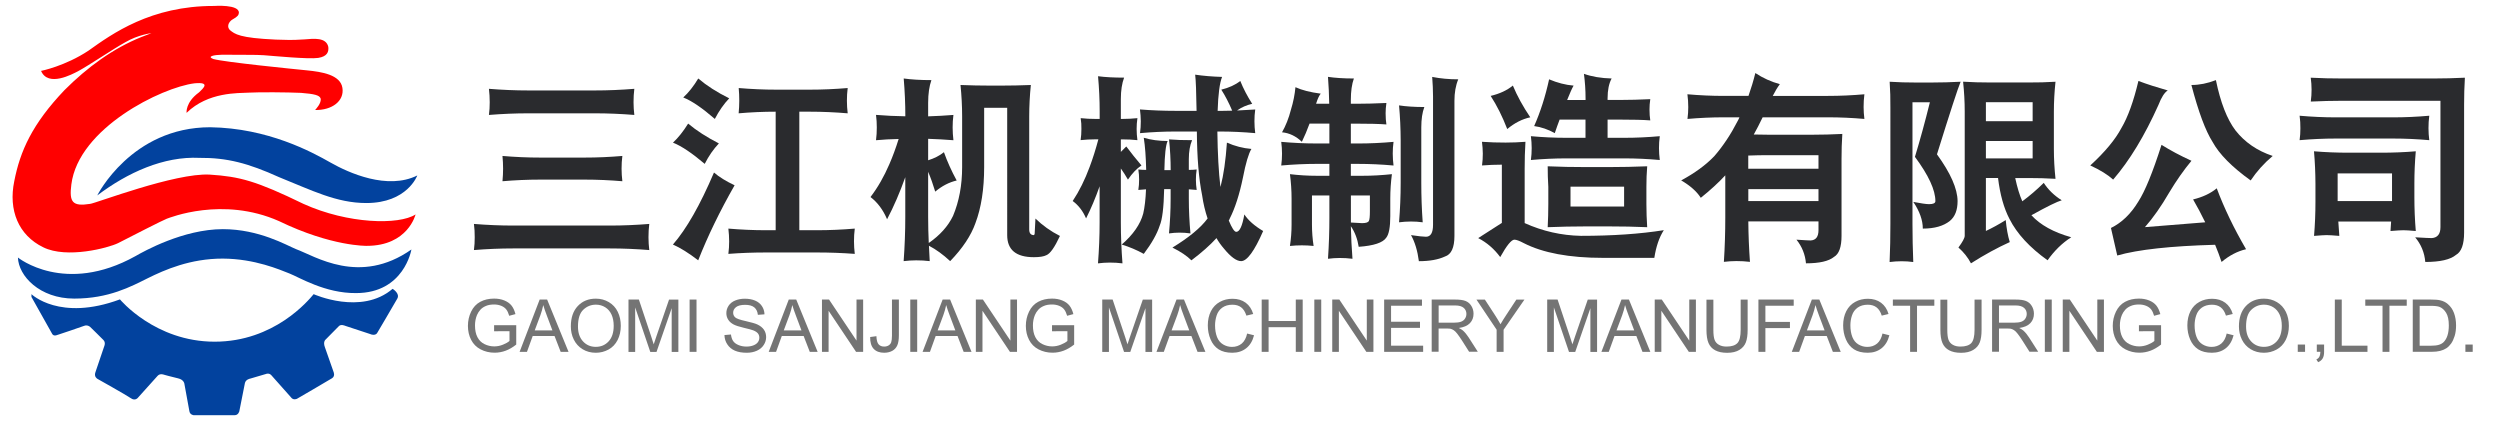<?xml version="1.0" encoding="utf-8"?>
<!-- Generator: Adobe Illustrator 24.0.1, SVG Export Plug-In . SVG Version: 6.00 Build 0)  -->
<svg version="1.1" id="图层_1" xmlns="http://www.w3.org/2000/svg" xmlns:xlink="http://www.w3.org/1999/xlink" x="0px" y="0px"
	 viewBox="0 0 445 75" style="enable-background:new 0 0 445 75;" xml:space="preserve">
<style type="text/css">
	.st0{fill:#02429E;}
	.st1{fill:#FF0000;}
	.st2{fill:#2A2B2E;}
	.st3{fill:#747474;}
</style>
<path class="st0" d="M17.31,34.79c0,0,6.06-12.14,20.11-12.14c10.25,0.15,18.05,4.37,21.44,6.3c3.2,1.82,10.12,4.93,15.42,2.28
	c0,0-1.76,4.91-9.08,4.91c-5.32,0-9.77-2.3-15.51-4.6c-5.52-2.5-9.3-3.48-14.18-3.44C29.15,27.79,22.72,30.7,17.31,34.79z"/>
<path class="st1" d="M7.31,12.62c0,0,4.27-0.84,8.45-3.61c4.21-3,11.09-7.98,22.35-7.95c0,0,4.52-0.33,4.41,1.24
	c-0.04,0.39-0.22,0.66-1.12,1.16c-0.38,0.19-1.25,1.08-0.47,1.9c0.87,0.7,1.67,1.4,8.17,1.69c2.18,0.06,2.54,0.12,5.15-0.04
	c1.59-0.14,3.83-0.39,4.19,1.35c0.09,0.84-0.15,1.69-1.8,1.95c-1.65,0.26-8.19-0.37-9.67-0.48c-1.48-0.11-3.84-0.04-7.43-0.09
	c-1.49,0.03-2.74,0.3-1.59,0.76c2.21,0.59,14.18,1.77,16.75,2.03c2.56,0.26,5.89,0.77,6.25,3.11c0.37,2.35-1.87,4-4.86,3.94
	c0,0,1.23-1.26,0.97-2.09c-0.23-0.54-1.08-0.77-3.47-0.96c-2.37-0.11-7.43-0.15-9.3-0.04c-1.87,0.11-7.24-0.16-11.08,3.6
	c0,0-0.24-1.87,2.22-3.65c0.78-0.75,2.07-1.88-0.81-1.61c-5.82,0.72-20.65,7.96-21.92,18c-0.41,3.17,0.2,3.95,3.33,3.46
	c0.9-0.06,15.15-5.56,21.31-5.21c5.36,0.35,8.28,1.13,16.68,5.21c7.93,3.59,17,3.79,19.95,1.88c0,0-1.33,5.59-8.69,5.59
	c0,0-6.23,0.14-15.61-4.4c-10.05-4.46-19.52-0.58-19.98-0.43c-0.46,0.14-6.84,3.4-8.66,4.34c-1.77,0.87-9.15,2.81-13.32,0.75
	c-4.43-2.14-6.24-6.62-5.17-11.77c1.04-5.36,3.2-10.18,8.93-16.2c4.08-4.09,8.64-7.42,13.65-9.44c1.12-0.45,1.84-0.71,1.84-0.71
	s-2.37,0.27-4.64,1.61c-2.03,1.1-6.47,4.12-8.45,5.18C12.9,13.18,8.57,15.57,7.31,12.62z"/>
<path class="st0" d="M5.6,52.36c0,0,5.02,4.91,15.75,0.93c0,0,6.23,7.53,16.85,7.53s16.7-7.34,17.63-8.46c0,0,8.48,3.83,14.05-0.95
	c0,0,1.36,0.81,0.84,1.74c-0.52,0.93-3.56,6.08-3.56,6.08s-0.29,0.67-1.36,0.2l-4.4-1.45c0,0-0.75-0.35-1.13,0.12l-2.32,2.35
	c0,0-0.49,0.38-0.12,1.35l1.53,4.36c0,0,0.36,0.77-0.25,1.16s-6.23,3.65-6.23,3.65s-0.67,0.38-1.13-0.3l-3.45-3.88
	c0,0-0.35-0.48-1.04-0.2l-2.72,0.8c0,0-0.77,0.12-0.94,0.77l-1,5.04c0,0-0.17,0.7-0.81,0.7c-0.64,0-7.34,0-7.34,0
	s-0.64-0.07-0.74-0.71s-0.88-4.82-0.88-4.82s-0.03-0.78-1.14-1.03s-2.52-0.65-2.52-0.65s-0.67-0.28-1.11,0.2s-3.48,3.87-3.48,3.87
	s-0.49,0.68-1.27,0.13s-5.97-3.46-5.97-3.46s-0.65-0.35-0.36-1.16c0.29-0.81,1.56-4.6,1.56-4.6s0.33-0.67-0.12-1.14
	s-2.36-2.33-2.36-2.33s-0.46-0.45-1.09-0.2s-4.58,1.56-4.58,1.56l-0.19,0.06c0,0-0.62,0.3-0.9-0.17S5.6,52.86,5.6,52.86V52.36z"/>
<path class="st0" d="M3.19,45.84c0,0,8.34,6.76,20.94-0.26c1.46-0.84,8.51-4.79,15.54-4.79c6.46,0,11.34,2.87,13.03,3.56
	c3.36,1.22,11.31,6.54,20.53,0.06c0,0-1.27,7.76-9.85,7.76c-5.5,0.06-10.14-2.82-11.86-3.49c-1.72-0.67-6.14-2.62-11.86-2.65
	c-5.78-0.01-10.35,2-13.35,3.49c-3,1.49-6.94,3.63-13.1,3.63S3.3,49.11,3.19,45.84z"/>
<g>
	<path class="st2" d="M84.36,39.86c2.35,0.19,4.69,0.29,7.02,0.29h17.17c2.33,0,4.67-0.1,7.02-0.29c-0.1,0.79-0.14,1.58-0.14,2.38
		c0,0.77,0.05,1.52,0.14,2.27c-2.35-0.19-4.69-0.29-7.02-0.29H91.38c-2.33,0-4.67,0.1-7.02,0.29c0.1-0.74,0.14-1.5,0.14-2.27
		C84.51,41.44,84.46,40.65,84.36,39.86z M87.03,15.81c2.35,0.19,4.69,0.29,7.02,0.29h11.84c2.33,0,4.67-0.1,7.02-0.29
		c-0.1,0.79-0.14,1.58-0.14,2.38c0,0.77,0.05,1.52,0.14,2.27c-2.35-0.19-4.69-0.29-7.02-0.29H94.05c-2.33,0-4.67,0.1-7.02,0.29
		c0.1-0.74,0.14-1.5,0.14-2.27C87.17,17.39,87.12,16.6,87.03,15.81z M89.44,27.76c2.23,0.19,4.48,0.29,6.73,0.29h7.88
		c2.26,0,4.5-0.1,6.73-0.29c-0.1,0.74-0.14,1.5-0.14,2.27c0,0.74,0.05,1.49,0.14,2.23c-2.23-0.19-4.48-0.29-6.73-0.29h-7.88
		c-2.26,0-4.5,0.1-6.73,0.29c0.07-0.74,0.11-1.49,0.11-2.23C89.55,29.26,89.51,28.51,89.44,27.76z"/>
	<path class="st2" d="M122.49,22c1.49,1.25,3.31,2.42,5.47,3.53c-0.96,1.01-1.8,2.22-2.52,3.64c-2.26-1.92-4.14-3.18-5.65-3.78
		C120.72,24.52,121.62,23.4,122.49,22z M127.09,30.71c0.91,0.79,2.14,1.55,3.67,2.27c-2.64,4.63-4.8,9.08-6.48,13.36
		c-1.68-1.3-3.18-2.23-4.5-2.81C122.19,40.77,124.62,36.5,127.09,30.71z M124.29,13.97c1.49,1.27,3.32,2.45,5.51,3.53
		c-0.96,1.01-1.81,2.23-2.56,3.67c-2.23-1.94-4.1-3.22-5.62-3.82C122.56,16.49,123.45,15.37,124.29,13.97z M131.49,15.67
		c2.23,0.19,4.48,0.29,6.73,0.29h5.9c2.26,0,4.51-0.1,6.77-0.29c-0.1,0.74-0.14,1.5-0.14,2.27c0,0.74,0.05,1.49,0.14,2.23
		c-2.26-0.19-4.51-0.29-6.77-0.29h-1.84v21.1h3.1c2.26,0,4.51-0.1,6.77-0.29c-0.1,0.77-0.14,1.52-0.14,2.27
		c0,0.74,0.05,1.49,0.14,2.23c-2.26-0.17-4.51-0.25-6.77-0.25h-9c-2.26,0-4.5,0.08-6.73,0.25c0.1-0.74,0.14-1.49,0.14-2.23
		c0-0.74-0.05-1.5-0.14-2.27c2.23,0.19,4.48,0.29,6.73,0.29h1.69v-21.1c-2.23,0-4.43,0.1-6.59,0.29c0.07-0.74,0.11-1.49,0.11-2.23
		C131.59,17.17,131.56,16.41,131.49,15.67z"/>
	<path class="st2" d="M155.93,20.45c1.75,0.14,3.49,0.23,5.22,0.25c0-2.26-0.1-4.5-0.29-6.73c1.37,0.19,3.01,0.29,4.93,0.29
		c-0.38,1.08-0.58,2.44-0.58,4.07v2.38c1.51-0.05,3.01-0.13,4.5-0.25c-0.1,0.74-0.14,1.49-0.14,2.23c0,0.77,0.05,1.52,0.14,2.27
		c-1.51-0.12-3.01-0.2-4.5-0.25v3.82c1.1-0.34,2.04-0.82,2.81-1.44c0.58,1.63,1.33,3.31,2.27,5.04c-1.34,0.31-2.62,0.97-3.82,1.98
		c-0.38-1.27-0.8-2.45-1.26-3.53v8.03c0,1.56,0.04,3.11,0.11,4.64c1.99-1.37,3.43-2.98,4.32-4.82c1.08-2.57,1.62-5.46,1.62-8.68v-9
		c0-1.87-0.1-3.74-0.29-5.62c1.78,0.07,3.56,0.11,5.36,0.11h1.8c1.8,0,3.59-0.04,5.36-0.11c-0.19,1.87-0.29,3.74-0.29,5.62v20.09
		c0,0.67,0.28,1.01,0.83,1.01c0.05,0,0.1-0.08,0.14-0.25c0.02-0.19,0.07-1.09,0.14-2.7c1.25,1.22,2.7,2.26,4.36,3.1
		c-0.94,2.02-1.74,3.16-2.41,3.42c-0.46,0.24-1.2,0.36-2.23,0.36c-3.17,0-4.75-1.31-4.75-3.92V19.19h-4.1v10.55
		c0,3.91-0.52,7.24-1.55,9.97c-0.79,2.23-2.29,4.49-4.5,6.77c-1.27-1.18-2.53-2.09-3.78-2.74c0.05,0.94,0.1,1.85,0.14,2.74
		c-0.79-0.1-1.6-0.14-2.41-0.14c-0.74,0-1.49,0.05-2.23,0.14c0.19-2.64,0.29-5.27,0.29-7.88v-7.06c-0.96,2.71-2.04,5.21-3.24,7.49
		c-0.7-1.66-1.68-2.98-2.95-3.96c1.3-1.7,2.41-3.65,3.35-5.83c0.6-1.37,1.15-2.87,1.66-4.5c-1.37,0.02-2.71,0.1-4.03,0.22
		c0.1-0.74,0.14-1.5,0.14-2.27C156.07,21.94,156.03,21.2,155.93,20.45z"/>
	<path class="st2" d="M192.36,21.03c0.89,0.1,1.78,0.14,2.66,0.14h0.72v-1.3c0-2.11-0.1-4.21-0.29-6.3c1.3,0.17,2.84,0.25,4.64,0.25
		c-0.38,1.01-0.58,2.28-0.58,3.82v3.53h0.29c0.89,0,1.78-0.05,2.66-0.14c-0.1,0.65-0.14,1.3-0.14,1.94c0,0.67,0.05,1.33,0.14,1.98
		c-0.89-0.1-1.78-0.14-2.66-0.14h-0.29v2.23c0.36-0.34,0.68-0.66,0.97-0.97c0.82,1.1,1.72,2.23,2.7,3.38
		c-0.84,0.55-1.64,1.39-2.41,2.52c-0.41-0.72-0.83-1.38-1.26-1.98v9.58c0,2.45,0.1,4.88,0.29,7.31c-0.74-0.1-1.5-0.14-2.27-0.14
		c-0.7,0-1.39,0.05-2.09,0.14c0.19-2.42,0.29-4.86,0.29-7.31v-6.41c-0.72,2.04-1.52,3.95-2.41,5.72c-0.55-1.3-1.34-2.33-2.38-3.1
		c1.18-1.78,2.18-3.8,3.02-6.08c0.55-1.46,1.07-3.1,1.55-4.9h-0.5c-0.89,0-1.78,0.05-2.66,0.14c0.1-0.65,0.14-1.31,0.14-1.98
		C192.51,22.33,192.46,21.68,192.36,21.03z M202.62,30.17c0.48,0.05,0.95,0.07,1.4,0.07c-0.05-2.3-0.19-4.21-0.43-5.72
		c1.27,0.38,2.69,0.58,4.25,0.58c-0.34,0.72-0.53,2.45-0.58,5.18h1.12c0-1.82-0.1-3.65-0.29-5.47c1.13,0.1,2.5,0.14,4.1,0.14
		c-0.38,0.89-0.58,2.02-0.58,3.38v1.91c0.48,0,0.95-0.02,1.4-0.07c-0.1,0.6-0.14,1.2-0.14,1.8c0,0.62,0.05,1.24,0.14,1.84
		c-0.48-0.05-0.95-0.08-1.4-0.11v1.66c0,2.06,0.1,4.13,0.29,6.19c-0.65-0.1-1.31-0.14-1.98-0.14c-0.6,0-1.21,0.05-1.84,0.14
		c0.19-2.06,0.29-4.13,0.29-6.19v-1.69h-1.15c-0.07,3.29-0.34,5.45-0.79,6.48c-0.48,1.49-1.43,3.17-2.84,5.04
		c-1.27-0.7-2.58-1.25-3.92-1.66c2.04-1.78,3.31-3.61,3.82-5.51c0.26-1.1,0.43-2.54,0.5-4.32c-0.46,0.02-0.91,0.06-1.37,0.11
		c0.1-0.6,0.14-1.21,0.14-1.84C202.77,31.38,202.72,30.77,202.62,30.17z M202.91,19.48c2.11,0.17,4.22,0.25,6.34,0.25h3.74
		c-0.05-3.34-0.13-5.48-0.25-6.44c1.49,0.22,3.08,0.35,4.79,0.4c-0.43,1.08-0.7,3.1-0.79,6.05h0.36c0.77,0,1.51-0.01,2.23-0.04
		c-0.6-1.42-1.25-2.66-1.94-3.74c1.37-0.34,2.5-0.85,3.38-1.55c0.53,1.32,1.23,2.68,2.12,4.07c-0.98,0.22-1.88,0.61-2.7,1.19
		c1.1-0.05,2.18-0.11,3.24-0.18c-0.1,0.7-0.14,1.39-0.14,2.09c0,0.72,0.05,1.43,0.14,2.12c-2.11-0.19-4.22-0.29-6.34-0.29h-0.4
		c0.05,3.96,0.23,7.24,0.54,9.83l0.04-0.07c0.53-2.02,0.9-4.61,1.12-7.78c1.42,0.62,2.87,1,4.36,1.12c-0.5,0.82-1.01,2.52-1.51,5.11
		c-0.62,3-1.4,5.42-2.34,7.27c-0.05,0.14-0.11,0.26-0.18,0.36c0.55,1.34,1,2.02,1.33,2.02c0.6,0,1.08-1.03,1.44-3.1
		c0.7,1.06,1.81,2.04,3.35,2.95c-1.56,3.58-2.87,5.36-3.92,5.36c-0.82,0-1.84-0.74-3.06-2.23c-0.5-0.58-0.95-1.2-1.33-1.87
		c-1.13,1.25-2.62,2.57-4.46,3.96c-0.79-0.79-1.92-1.55-3.38-2.27c2.95-1.8,5.04-3.53,6.26-5.18c-0.43-1.27-0.76-2.64-0.97-4.1
		c-0.6-2.98-0.91-6.77-0.94-11.38h-3.78c-2.11,0-4.22,0.1-6.34,0.29c0.1-0.7,0.14-1.4,0.14-2.12
		C203.05,20.88,203.01,20.18,202.91,19.48z"/>
	<path class="st2" d="M230.59,15.52c1.15,0.53,2.65,0.91,4.5,1.15c-0.29,0.34-0.56,0.94-0.83,1.8h2.34c-0.02-1.61-0.1-3.2-0.22-4.79
		c1.27,0.19,2.81,0.29,4.61,0.29c-0.36,1.01-0.54,2.28-0.54,3.82v0.68h0.97c1.68,0,3.47-0.05,5.36-0.14
		c-0.1,0.67-0.14,1.28-0.14,1.84c0,0.77,0.05,1.43,0.14,1.98c-1.3-0.1-3.08-0.14-5.36-0.14h-0.97v3.53h1.26
		c2.11,0,4.22-0.1,6.34-0.29c-0.1,0.7-0.14,1.39-0.14,2.09c0,0.72,0.05,1.43,0.14,2.12c-2.11-0.19-4.22-0.29-6.34-0.29h-1.26v2.12
		h1.98c1.78,0,3.55-0.1,5.33-0.29c-0.19,1.44-0.29,2.89-0.29,4.36v3.1c0,1.97-0.24,3.25-0.72,3.85c-0.6,0.89-2.23,1.43-4.9,1.62
		c-0.22-1.39-0.68-2.62-1.4-3.67c0.05,1.97,0.14,3.9,0.29,5.8c-0.77-0.1-1.52-0.14-2.27-0.14c-0.7,0-1.39,0.05-2.09,0.14
		c0.17-2.45,0.25-4.88,0.25-7.31v-3.96h-3.1V40c0,1.27,0.1,2.53,0.29,3.78c-0.7-0.07-1.39-0.11-2.09-0.11
		c-0.72,0-1.43,0.04-2.12,0.11c0.19-1.25,0.29-2.51,0.29-3.78v-4.64c0-1.46-0.1-2.92-0.29-4.36c1.58,0.19,3.18,0.29,4.79,0.29h2.23
		v-2.12h-2.23c-2.11,0-4.22,0.1-6.34,0.29c0.1-0.7,0.14-1.4,0.14-2.12c0-0.7-0.05-1.39-0.14-2.09c2.11,0.19,4.22,0.29,6.34,0.29
		h2.23V22h-3.53c-0.43,1.18-0.89,2.26-1.37,3.24c-1.06-1.01-2.23-1.57-3.53-1.69c0.67-1.18,1.2-2.51,1.58-4
		C230.21,18.16,230.47,16.82,230.59,15.52z M240.46,39.61c1.01,0.07,1.67,0.11,1.98,0.11c0.7,0,1.1-0.13,1.22-0.4
		c0.12-0.22,0.18-0.78,0.18-1.69v-2.84h-3.38V39.61z M249.03,18.76c1.25,0.19,2.75,0.29,4.5,0.29c-0.36,0.96-0.54,2.17-0.54,3.64
		v9.86c0,2.35,0.08,4.69,0.25,7.02c-0.7-0.1-1.39-0.14-2.09-0.14c-0.72,0-1.43,0.05-2.12,0.14c0.19-2.33,0.29-4.67,0.29-7.02v-7.6
		C249.31,22.89,249.22,20.83,249.03,18.76z M254.93,13.69c1.46,0.29,3.01,0.43,4.64,0.43c-0.46,1.1-0.68,2.38-0.68,3.82v24.05
		c0,2.09-0.56,3.31-1.69,3.67c-1.18,0.55-2.72,0.83-4.64,0.83c-0.24-1.85-0.71-3.4-1.4-4.64c1.3,0.19,2.18,0.29,2.66,0.29
		c0.84,0,1.26-0.71,1.26-2.12V17.21C255.07,16.04,255.03,14.86,254.93,13.69z"/>
	<path class="st2" d="M263.79,25.24c1.42,0.1,2.82,0.14,4.21,0.14c1.18,0,2.35-0.05,3.53-0.14c-0.1,1.58-0.14,3.18-0.14,4.79v9.68
		c3.19,1.44,6.53,2.2,10.01,2.27c5.64,0,10.56-0.34,14.76-1.01c-0.82,1.27-1.38,2.92-1.69,4.93h-9.14c-6,0-10.7-0.88-14.11-2.63
		c-0.77-0.41-1.32-0.61-1.66-0.61c-0.53,0-1.37,1.03-2.52,3.1c-1.06-1.44-2.36-2.57-3.92-3.38l4.21-2.7V29.31
		c-1.18,0-2.35,0.05-3.53,0.14c0.1-0.7,0.14-1.4,0.14-2.12C263.93,26.63,263.88,25.94,263.79,25.24z M269.29,15.23
		c0.77,1.85,1.8,3.73,3.1,5.65c-1.44,0.31-2.81,1.01-4.1,2.09c-0.86-2.23-1.85-4.2-2.95-5.9C266.94,16.69,268.26,16.08,269.29,15.23
		z M275.74,14.12c1.46,0.62,2.92,1,4.36,1.12c-0.29,0.5-0.67,1.36-1.15,2.56h3.28V17.5c0-1.46-0.1-2.92-0.29-4.36
		c1.39,0.5,3.04,0.78,4.93,0.83c-0.48,0.89-0.72,2.06-0.72,3.53v0.29h2.27c1.66,0,3.43-0.05,5.33-0.14
		c-0.1,0.65-0.14,1.26-0.14,1.84c0,0.74,0.05,1.39,0.14,1.94c-1.27-0.1-3.05-0.14-5.33-0.14h-2.27v3.24h2.95
		c2.11,0,4.22-0.1,6.34-0.29c-0.1,0.72-0.14,1.43-0.14,2.12c0,0.7,0.05,1.4,0.14,2.12c-2.11-0.19-4.22-0.29-6.34-0.29h-10.26
		c-2.11,0-4.22,0.1-6.34,0.29c0.1-0.72,0.14-1.43,0.14-2.12c0-0.7-0.05-1.4-0.14-2.12c2.11,0.19,4.22,0.29,6.34,0.29h3.38v-3.24
		h-4.61c-0.29,0.77-0.58,1.57-0.86,2.41c-1.2-0.67-2.42-1.09-3.67-1.26C274.18,19.96,275.07,17.19,275.74,14.12z M275.49,29.6
		c2.23,0.1,4.48,0.14,6.73,0.14h4.21c2.25,0,4.51-0.05,6.77-0.14c-0.1,1.22-0.14,2.44-0.14,3.64v3.1c0,1.37,0.05,2.74,0.14,4.1
		c-2.26-0.1-4.51-0.14-6.77-0.14h-4.21c-2.26,0-4.5,0.05-6.73,0.14c0.07-1.37,0.11-2.74,0.11-4.1v-3.1
		C275.52,32.04,275.49,30.82,275.49,29.6z M289.09,36.76v-3.53h-9.54v3.53H289.09z"/>
	<path class="st2" d="M300.36,16.78c2.16,0.19,4.32,0.29,6.48,0.29h4.39c0.48-1.37,0.89-2.72,1.22-4.07
		c1.34,0.89,2.8,1.55,4.36,1.98c-0.43,0.58-0.85,1.27-1.26,2.09h9.83c2.16,0,4.32-0.1,6.48-0.29c-0.1,0.77-0.14,1.52-0.14,2.27
		c0,0.7,0.05,1.4,0.14,2.12c-2.16-0.19-4.32-0.29-6.48-0.29h-11.63c-0.55,1.15-1.08,2.17-1.58,3.06c0.91,0.02,1.8,0.04,2.66,0.04
		h7.74c1.78,0,3.56-0.05,5.36-0.14c-0.1,1.49-0.14,2.99-0.14,4.5v13.64c0,1.97-0.44,3.22-1.33,3.74c-0.94,0.77-2.6,1.15-5,1.15
		c-0.14-1.58-0.71-2.99-1.69-4.21c1.44,0.1,2.28,0.14,2.52,0.14c0.94-0.05,1.4-0.66,1.4-1.84v-1.55H311.2
		c0.02,2.4,0.12,4.8,0.29,7.2c-0.82-0.1-1.62-0.14-2.41-0.14c-0.74,0-1.49,0.05-2.23,0.14c0.17-2.64,0.25-5.27,0.25-7.88v-7.52
		c-1.22,1.32-2.68,2.65-4.36,4c-0.72-1.13-1.88-2.16-3.49-3.1c2.42-1.3,4.39-2.74,5.9-4.32c1.56-1.8,2.95-3.9,4.18-6.3
		c0.12-0.22,0.22-0.42,0.29-0.61h-2.77c-2.16,0-4.32,0.1-6.48,0.29c0.1-0.72,0.14-1.43,0.14-2.12
		C300.51,18.31,300.46,17.55,300.36,16.78z M311.2,30.03h12.49v-2.41h-8.86c-1.22,0-2.44,0.02-3.64,0.07V30.03z M311.2,35.79h12.49
		v-2.12H311.2V35.79z"/>
	<path class="st2" d="M336.36,14.55c1.54,0.1,3.08,0.14,4.64,0.14h2.81c1.73,0,3.46-0.05,5.18-0.14c-0.48,1.13-1.88,5.44-4.21,12.92
		c2.42,3.34,3.65,6.11,3.67,8.32c0,1.61-0.46,2.78-1.37,3.53c-1.13,0.91-2.74,1.37-4.82,1.37c0-1.49-0.56-3.07-1.69-4.75
		c1.37,0.26,2.3,0.4,2.81,0.4c0.74,0,1.12-0.18,1.12-0.54c0-1.97-1.21-4.6-3.64-7.88c0.91-3,1.8-6.24,2.66-9.72h-3.1v21.67
		c0,2.26,0.05,4.51,0.14,6.77c-0.7-0.1-1.39-0.14-2.09-0.14c-0.72,0-1.43,0.05-2.12,0.14c0.1-2.26,0.14-4.51,0.14-6.77V19.19
		C336.51,17.63,336.46,16.09,336.36,14.55z M365.88,14.55c-0.19,1.78-0.29,3.55-0.29,5.33v6.62c0,1.78,0.1,3.55,0.29,5.33
		c-1.58-0.1-3.18-0.14-4.79-0.14h-2.38c0.36,1.68,0.78,3.06,1.26,4.14c1.3-0.96,2.57-2.05,3.82-3.28c0.79,1.22,1.86,2.26,3.2,3.1
		c-0.79,0.22-2.59,1.1-5.4,2.66c1.58,1.73,3.95,3.04,7.09,3.92c-1.61,1.03-3.01,2.4-4.21,4.1c-3.19-2.28-5.45-4.73-6.77-7.34
		c-1.01-1.92-1.69-4.36-2.05-7.31h-2.16v9.43c1.13-0.53,2.3-1.17,3.53-1.94c0.14,1.49,0.38,2.8,0.72,3.92
		c-2.23,1.01-4.54,2.27-6.91,3.78c-0.55-1.06-1.3-1.99-2.23-2.81c0.74-1.01,1.12-1.7,1.12-2.09v-22.1c0-1.78-0.1-3.55-0.29-5.33
		c1.61,0.1,3.2,0.14,4.79,0.14h6.88C362.7,14.69,364.3,14.65,365.88,14.55z M361.81,18.19h-8.32v3.38h8.32V18.19z M361.81,25.1
		h-8.32v3.1h8.32V25.1z"/>
	<path class="st2" d="M380.64,14.41c1.54,0.58,3.28,1.14,5.22,1.69c-0.58,0.36-1.13,1.22-1.66,2.59c-2.45,5.47-5.14,9.9-8.06,13.28
		c-0.94-0.86-2.29-1.7-4.07-2.52c2.62-2.4,4.46-4.62,5.54-6.66C378.77,20.83,379.78,18.03,380.64,14.41z M384.75,25.78
		c1.56,0.98,3.34,1.93,5.33,2.84c-1.39,1.68-2.71,3.56-3.96,5.65c-1.42,2.45-2.86,4.5-4.32,6.16c3.46-0.29,7.03-0.58,10.73-0.86
		c-0.7-1.44-1.42-2.8-2.16-4.07c1.7-0.41,3.11-1.07,4.21-1.98c1.32,3.53,3.06,7.14,5.22,10.84c-1.54,0.36-2.99,1.12-4.36,2.27
		c-0.36-1.06-0.74-2.08-1.15-3.06c-7.9,0.22-13.7,0.85-17.42,1.91l-1.12-4.9c1.92-0.94,3.54-2.5,4.86-4.68
		C381.81,34.05,383.19,30.68,384.75,25.78z M394.43,14.26c0.82,3.98,1.98,6.97,3.49,8.96c1.66,2.11,3.86,3.62,6.62,4.54
		c-1.54,1.3-2.84,2.75-3.92,4.36c-3.34-2.4-5.59-4.68-6.77-6.84c-1.27-1.99-2.53-5.38-3.78-10.15
		C391.49,15.13,392.94,14.84,394.43,14.26z"/>
	<path class="st2" d="M409.33,20.6c2.16,0.19,4.32,0.29,6.48,0.29h10.12c2.16,0,4.32-0.1,6.48-0.29c-0.1,0.74-0.14,1.49-0.14,2.23
		c0,0.72,0.05,1.43,0.14,2.12c-2.16-0.19-4.32-0.29-6.48-0.29h-10.12c-2.16,0-4.32,0.1-6.48,0.29c0.1-0.7,0.14-1.4,0.14-2.12
		C409.48,22.09,409.43,21.34,409.33,20.6z M411.31,13.83c1.87,0.1,3.74,0.14,5.62,0.14h16.31c1.82,0,3.66-0.05,5.51-0.14
		c-0.1,1.61-0.14,3.2-0.14,4.79v22.79c0,2.09-0.48,3.41-1.44,3.96c-1.01,0.84-2.83,1.26-5.47,1.26c-0.14-1.66-0.74-3.12-1.8-4.39
		c1.66,0.1,2.64,0.14,2.95,0.14c1.03-0.07,1.55-0.72,1.55-1.94v-22.5h-17.46c-1.87,0-3.74,0.05-5.62,0.14
		c0.1-0.72,0.14-1.43,0.14-2.12C411.46,15.26,411.41,14.55,411.31,13.83z M411.89,26.93c2.06,0.17,4.12,0.25,6.16,0.25h5.8
		c2.06,0,4.12-0.08,6.16-0.25c-0.17,1.92-0.25,3.84-0.25,5.76v2.38c0,2.02,0.08,4.03,0.25,6.05c-1.1-0.1-1.85-0.14-2.23-0.14
		c-0.38,0-1.14,0.05-2.27,0.14c0.05-0.58,0.08-1.14,0.11-1.69h-9.4c0.05,0.86,0.11,1.72,0.18,2.56c-1.13-0.1-1.88-0.14-2.27-0.14
		s-1.13,0.05-2.23,0.14c0.17-2.02,0.25-4.03,0.25-6.05v-3.24C412.14,30.77,412.06,28.85,411.89,26.93z M416.1,35.79h9.68
		c0-0.26,0-0.5,0-0.72v-4.21h-9.68V35.79z"/>
</g>
<g>
	<path class="st3" d="M87.95,58.98v-1.09l3.94-0.01v3.45c-0.6,0.48-1.23,0.85-1.87,1.09s-1.3,0.36-1.98,0.36
		c-0.91,0-1.74-0.2-2.49-0.59c-0.75-0.39-1.31-0.96-1.69-1.7c-0.38-0.74-0.57-1.57-0.57-2.48c0-0.91,0.19-1.75,0.57-2.54
		c0.38-0.79,0.92-1.37,1.63-1.75s1.53-0.57,2.46-0.57c0.67,0,1.28,0.11,1.82,0.33c0.54,0.22,0.97,0.52,1.28,0.91s0.54,0.9,0.7,1.52
		l-1.11,0.3c-0.14-0.47-0.31-0.85-0.52-1.12s-0.5-0.49-0.89-0.65s-0.81-0.24-1.28-0.24c-0.56,0-1.05,0.08-1.46,0.26
		c-0.41,0.17-0.74,0.4-0.99,0.68c-0.25,0.28-0.45,0.59-0.59,0.92c-0.24,0.58-0.36,1.2-0.36,1.87c0,0.83,0.14,1.52,0.43,2.08
		c0.29,0.56,0.7,0.97,1.25,1.24s1.13,0.41,1.74,0.41c0.53,0,1.05-0.1,1.56-0.31s0.89-0.42,1.16-0.66v-1.73H87.95z"/>
	<path class="st3" d="M92.49,62.63l3.57-9.31h1.33l3.81,9.31h-1.4l-1.09-2.82h-3.89l-1.02,2.82H92.49z M95.18,58.81h3.15l-0.97-2.58
		c-0.3-0.78-0.52-1.43-0.66-1.93c-0.12,0.6-0.29,1.19-0.5,1.78L95.18,58.81z"/>
	<path class="st3" d="M101.61,58.1c0-1.54,0.41-2.75,1.24-3.63s1.9-1.31,3.21-1.31c0.86,0,1.63,0.21,2.32,0.62
		c0.69,0.41,1.22,0.98,1.58,1.72c0.36,0.73,0.54,1.57,0.54,2.5c0,0.94-0.19,1.79-0.57,2.53s-0.92,1.31-1.62,1.69
		s-1.45,0.57-2.26,0.57c-0.88,0-1.66-0.21-2.35-0.63c-0.69-0.42-1.21-1-1.57-1.73S101.61,58.92,101.61,58.1z M102.88,58.12
		c0,1.12,0.3,2,0.9,2.65c0.6,0.65,1.36,0.97,2.27,0.97c0.93,0,1.69-0.33,2.29-0.98c0.6-0.65,0.9-1.58,0.9-2.77
		c0-0.76-0.13-1.42-0.38-1.98c-0.26-0.57-0.63-1-1.12-1.31c-0.49-0.31-1.05-0.47-1.66-0.47c-0.87,0-1.62,0.3-2.25,0.9
		C103.2,55.72,102.88,56.72,102.88,58.12z"/>
	<path class="st3" d="M111.87,62.63v-9.31h1.85l2.2,6.59c0.2,0.61,0.35,1.07,0.44,1.38c0.11-0.34,0.27-0.83,0.5-1.49l2.23-6.47h1.66
		v9.31h-1.19v-7.79l-2.7,7.79h-1.11l-2.69-7.92v7.92H111.87z"/>
	<path class="st3" d="M122.75,62.63v-9.31h1.23v9.31H122.75z"/>
	<path class="st3" d="M128.95,59.64l1.16-0.1c0.06,0.47,0.18,0.85,0.38,1.15c0.2,0.3,0.51,0.54,0.94,0.72
		c0.42,0.18,0.9,0.28,1.43,0.28c0.47,0,0.88-0.07,1.24-0.21s0.63-0.33,0.8-0.57c0.18-0.24,0.26-0.51,0.26-0.8
		c0-0.29-0.08-0.55-0.25-0.76s-0.45-0.4-0.84-0.55c-0.25-0.1-0.8-0.25-1.66-0.45s-1.45-0.4-1.8-0.58c-0.44-0.23-0.78-0.52-0.99-0.87
		c-0.22-0.34-0.33-0.73-0.33-1.16c0-0.47,0.13-0.91,0.4-1.32s0.66-0.72,1.17-0.93c0.51-0.21,1.08-0.32,1.71-0.32
		c0.69,0,1.3,0.11,1.83,0.33c0.53,0.22,0.93,0.55,1.22,0.98s0.44,0.92,0.46,1.47l-1.18,0.09c-0.06-0.59-0.28-1.03-0.64-1.33
		c-0.37-0.3-0.91-0.45-1.62-0.45c-0.74,0-1.29,0.14-1.63,0.41c-0.34,0.27-0.51,0.6-0.51,0.99c0,0.33,0.12,0.61,0.36,0.83
		c0.24,0.22,0.86,0.44,1.86,0.66c1,0.23,1.69,0.42,2.06,0.59c0.54,0.25,0.94,0.57,1.2,0.95s0.39,0.82,0.39,1.32
		c0,0.5-0.14,0.96-0.43,1.4c-0.28,0.44-0.69,0.78-1.22,1.02c-0.53,0.24-1.13,0.36-1.79,0.36c-0.84,0-1.55-0.12-2.12-0.37
		c-0.57-0.25-1.02-0.62-1.34-1.11C129.14,60.82,128.97,60.27,128.95,59.64z"/>
	<path class="st3" d="M136.83,62.63l3.57-9.31h1.33l3.81,9.31h-1.4l-1.09-2.82h-3.89l-1.02,2.82H136.83z M139.51,58.81h3.15
		l-0.97-2.58c-0.3-0.78-0.52-1.43-0.66-1.93c-0.12,0.6-0.29,1.19-0.5,1.78L139.51,58.81z"/>
	<path class="st3" d="M146.31,62.63v-9.31h1.26l4.89,7.31v-7.31h1.18v9.31h-1.26l-4.89-7.31v7.31H146.31z"/>
	<path class="st3" d="M154.89,59.99l1.11-0.15c0.03,0.71,0.16,1.2,0.4,1.46s0.56,0.39,0.98,0.39c0.31,0,0.58-0.07,0.8-0.21
		s0.38-0.33,0.46-0.58s0.13-0.63,0.13-1.17v-6.41h1.23v6.34c0,0.78-0.09,1.38-0.28,1.81c-0.19,0.43-0.49,0.75-0.89,0.98
		c-0.41,0.22-0.89,0.34-1.44,0.34c-0.82,0-1.44-0.23-1.88-0.7C155.08,61.62,154.87,60.92,154.89,59.99z"/>
	<path class="st3" d="M162.03,62.63v-9.31h1.23v9.31H162.03z"/>
	<path class="st3" d="M164.22,62.63l3.57-9.31h1.33l3.81,9.31h-1.4l-1.09-2.82h-3.89l-1.02,2.82H164.22z M166.9,58.81h3.15
		l-0.97-2.58c-0.3-0.78-0.52-1.43-0.66-1.93c-0.12,0.6-0.29,1.19-0.5,1.78L166.9,58.81z"/>
	<path class="st3" d="M173.7,62.63v-9.31h1.26l4.89,7.31v-7.31h1.18v9.31h-1.26l-4.89-7.31v7.31H173.7z"/>
	<path class="st3" d="M187.26,58.98v-1.09l3.94-0.01v3.45c-0.6,0.48-1.23,0.85-1.87,1.09s-1.3,0.36-1.98,0.36
		c-0.91,0-1.74-0.2-2.49-0.59c-0.75-0.39-1.31-0.96-1.69-1.7c-0.38-0.74-0.57-1.57-0.57-2.48c0-0.91,0.19-1.75,0.57-2.54
		c0.38-0.79,0.92-1.37,1.63-1.75s1.53-0.57,2.46-0.57c0.67,0,1.28,0.11,1.82,0.33c0.54,0.22,0.97,0.52,1.28,0.91s0.54,0.9,0.7,1.52
		l-1.11,0.3c-0.14-0.47-0.31-0.85-0.52-1.12s-0.5-0.49-0.89-0.65s-0.81-0.24-1.28-0.24c-0.56,0-1.05,0.08-1.46,0.26
		c-0.41,0.17-0.74,0.4-0.99,0.68c-0.25,0.28-0.45,0.59-0.59,0.92c-0.24,0.58-0.36,1.2-0.36,1.87c0,0.83,0.14,1.52,0.43,2.08
		c0.29,0.56,0.7,0.97,1.25,1.24s1.13,0.41,1.74,0.41c0.53,0,1.05-0.1,1.56-0.31s0.89-0.42,1.16-0.66v-1.73H187.26z"/>
	<path class="st3" d="M196.2,62.63v-9.31h1.85l2.2,6.59c0.2,0.61,0.35,1.07,0.44,1.38c0.11-0.34,0.27-0.83,0.5-1.49l2.23-6.47h1.66
		v9.31h-1.19v-7.79l-2.7,7.79h-1.11l-2.69-7.92v7.92H196.2z"/>
	<path class="st3" d="M205.85,62.63l3.57-9.31h1.33l3.81,9.31h-1.4l-1.09-2.82h-3.89l-1.02,2.82H205.85z M208.54,58.81h3.15
		l-0.97-2.58c-0.3-0.78-0.52-1.43-0.66-1.93c-0.12,0.6-0.29,1.19-0.5,1.78L208.54,58.81z"/>
	<path class="st3" d="M221.99,59.37l1.23,0.31c-0.26,1.01-0.72,1.78-1.4,2.31c-0.67,0.53-1.49,0.8-2.46,0.8c-1,0-1.82-0.2-2.45-0.61
		s-1.11-1-1.43-1.77c-0.33-0.77-0.49-1.61-0.49-2.49c0-0.97,0.19-1.81,0.56-2.54c0.37-0.72,0.9-1.27,1.58-1.64
		c0.68-0.38,1.44-0.56,2.26-0.56c0.93,0,1.71,0.24,2.35,0.71c0.63,0.47,1.08,1.14,1.33,2l-1.21,0.29c-0.22-0.68-0.53-1.17-0.94-1.48
		s-0.93-0.46-1.55-0.46c-0.71,0-1.31,0.17-1.79,0.51s-0.82,0.8-1.01,1.38c-0.19,0.58-0.29,1.17-0.29,1.79
		c0,0.79,0.12,1.48,0.35,2.07c0.23,0.59,0.59,1.03,1.08,1.32s1.01,0.44,1.58,0.44c0.69,0,1.27-0.2,1.75-0.6
		C221.5,60.75,221.82,60.16,221.99,59.37z"/>
	<path class="st3" d="M224.58,62.63v-9.31h1.23v3.82h4.84v-3.82h1.23v9.31h-1.23v-4.39h-4.84v4.39H224.58z"/>
	<path class="st3" d="M233.95,62.63v-9.31h1.23v9.31H233.95z"/>
	<path class="st3" d="M237.14,62.63v-9.31h1.26l4.89,7.31v-7.31h1.18v9.31h-1.26l-4.89-7.31v7.31H237.14z"/>
	<path class="st3" d="M246.38,62.63v-9.31h6.73v1.1h-5.5v2.85h5.15v1.09h-5.15v3.17h5.71v1.1H246.38z"/>
	<path class="st3" d="M254.84,62.63v-9.31h4.13c0.83,0,1.46,0.08,1.89,0.25s0.78,0.46,1.04,0.88c0.26,0.42,0.39,0.89,0.39,1.4
		c0,0.66-0.21,1.22-0.64,1.67c-0.43,0.45-1.09,0.74-1.98,0.86c0.33,0.16,0.57,0.31,0.74,0.46c0.36,0.33,0.7,0.74,1.02,1.24
		l1.62,2.53h-1.55l-1.23-1.94c-0.36-0.56-0.66-0.99-0.89-1.28c-0.23-0.3-0.44-0.5-0.63-0.62c-0.18-0.12-0.37-0.2-0.56-0.25
		c-0.14-0.03-0.37-0.04-0.69-0.04h-1.43v4.13H254.84z M256.08,57.44h2.65c0.56,0,1-0.06,1.32-0.17c0.32-0.12,0.56-0.3,0.72-0.56
		c0.17-0.26,0.25-0.53,0.25-0.83c0-0.44-0.16-0.8-0.48-1.08c-0.32-0.28-0.82-0.43-1.51-0.43h-2.95V57.44z"/>
	<path class="st3" d="M266.4,62.63v-3.94l-3.59-5.36h1.5l1.83,2.81c0.34,0.52,0.65,1.05,0.95,1.57c0.28-0.49,0.62-1.04,1.02-1.64
		l1.8-2.74h1.44l-3.71,5.36v3.94H266.4z"/>
	<path class="st3" d="M275.4,62.63v-9.31h1.85l2.2,6.59c0.2,0.61,0.35,1.07,0.44,1.38c0.11-0.34,0.27-0.83,0.5-1.49l2.23-6.47h1.66
		v9.31h-1.19v-7.79l-2.7,7.79h-1.11l-2.69-7.92v7.92H275.4z"/>
	<path class="st3" d="M285.05,62.63l3.57-9.31h1.33l3.81,9.31h-1.4l-1.09-2.82h-3.89l-1.02,2.82H285.05z M287.74,58.81h3.15
		l-0.97-2.58c-0.3-0.78-0.52-1.43-0.66-1.93c-0.12,0.6-0.29,1.19-0.5,1.78L287.74,58.81z"/>
	<path class="st3" d="M294.54,62.63v-9.31h1.26l4.89,7.31v-7.31h1.18v9.31h-1.26l-4.89-7.31v7.31H294.54z"/>
	<path class="st3" d="M309.85,53.33h1.23v5.38c0,0.94-0.11,1.68-0.32,2.23c-0.21,0.55-0.59,1-1.14,1.34
		c-0.55,0.34-1.28,0.52-2.18,0.52c-0.87,0-1.58-0.15-2.14-0.45s-0.95-0.74-1.19-1.3c-0.24-0.57-0.36-1.35-0.36-2.33v-5.38h1.23v5.37
		c0,0.81,0.07,1.4,0.22,1.79s0.41,0.68,0.78,0.88c0.37,0.21,0.81,0.31,1.34,0.31c0.91,0,1.55-0.21,1.94-0.62
		c0.39-0.41,0.58-1.2,0.58-2.37V53.33z"/>
	<path class="st3" d="M313,62.63v-9.31h6.28v1.1h-5.04v2.88h4.37v1.1h-4.37v4.23H313z"/>
	<path class="st3" d="M318.94,62.63l3.57-9.31h1.33l3.81,9.31h-1.4l-1.09-2.82h-3.89l-1.02,2.82H318.94z M321.63,58.81h3.15
		l-0.97-2.58c-0.29-0.78-0.52-1.43-0.66-1.93c-0.12,0.6-0.29,1.19-0.5,1.78L321.63,58.81z"/>
	<path class="st3" d="M335.08,59.37l1.23,0.31c-0.26,1.01-0.72,1.78-1.39,2.31c-0.67,0.53-1.49,0.8-2.46,0.8
		c-1,0-1.82-0.2-2.45-0.61c-0.63-0.41-1.11-1-1.44-1.77c-0.33-0.77-0.49-1.61-0.49-2.49c0-0.97,0.19-1.81,0.56-2.54
		c0.37-0.72,0.9-1.27,1.58-1.64c0.68-0.38,1.44-0.56,2.26-0.56c0.93,0,1.71,0.24,2.35,0.71c0.63,0.47,1.08,1.14,1.33,2l-1.21,0.29
		c-0.21-0.68-0.53-1.17-0.94-1.48s-0.93-0.46-1.55-0.46c-0.71,0-1.31,0.17-1.79,0.51s-0.82,0.8-1.01,1.38
		c-0.2,0.58-0.29,1.17-0.29,1.79c0,0.79,0.12,1.48,0.35,2.07c0.23,0.59,0.59,1.03,1.08,1.32s1.01,0.44,1.58,0.44
		c0.69,0,1.27-0.2,1.75-0.6C334.59,60.75,334.91,60.16,335.08,59.37z"/>
	<path class="st3" d="M340,62.63v-8.21h-3.07v-1.1h7.38v1.1h-3.08v8.21H340z"/>
	<path class="st3" d="M351.49,53.33h1.23v5.38c0,0.94-0.11,1.68-0.32,2.23c-0.21,0.55-0.59,1-1.15,1.34s-1.28,0.52-2.17,0.52
		c-0.87,0-1.58-0.15-2.14-0.45s-0.95-0.74-1.19-1.3s-0.36-1.35-0.36-2.33v-5.38h1.23v5.37c0,0.81,0.07,1.4,0.22,1.79
		s0.41,0.68,0.77,0.88c0.37,0.21,0.81,0.31,1.34,0.31c0.9,0,1.55-0.21,1.94-0.62c0.38-0.41,0.58-1.2,0.58-2.37V53.33z"/>
	<path class="st3" d="M354.59,62.63v-9.31h4.13c0.83,0,1.46,0.08,1.89,0.25s0.78,0.46,1.04,0.88c0.26,0.42,0.39,0.89,0.39,1.4
		c0,0.66-0.21,1.22-0.64,1.67c-0.43,0.45-1.09,0.74-1.98,0.86c0.33,0.16,0.57,0.31,0.74,0.46c0.36,0.33,0.7,0.74,1.02,1.24
		l1.62,2.53h-1.55l-1.23-1.94c-0.36-0.56-0.66-0.99-0.89-1.28c-0.23-0.3-0.44-0.5-0.63-0.62c-0.18-0.12-0.37-0.2-0.56-0.25
		c-0.14-0.03-0.37-0.04-0.69-0.04h-1.43v4.13H354.59z M355.82,57.44h2.65c0.56,0,1-0.06,1.32-0.17c0.32-0.12,0.56-0.3,0.72-0.56
		c0.16-0.26,0.25-0.53,0.25-0.83c0-0.44-0.16-0.8-0.48-1.08c-0.32-0.28-0.82-0.43-1.51-0.43h-2.95V57.44z"/>
	<path class="st3" d="M363.98,62.63v-9.31h1.23v9.31H363.98z"/>
	<path class="st3" d="M367.17,62.63v-9.31h1.26l4.89,7.31v-7.31h1.18v9.31h-1.26l-4.89-7.31v7.31H367.17z"/>
	<path class="st3" d="M380.73,58.98v-1.09l3.94-0.01v3.45c-0.61,0.48-1.23,0.85-1.87,1.09c-0.64,0.24-1.3,0.36-1.98,0.36
		c-0.91,0-1.74-0.2-2.49-0.59c-0.75-0.39-1.31-0.96-1.69-1.7c-0.38-0.74-0.57-1.57-0.57-2.48c0-0.91,0.19-1.75,0.57-2.54
		s0.92-1.37,1.63-1.75s1.53-0.57,2.46-0.57c0.67,0,1.28,0.11,1.82,0.33c0.54,0.22,0.97,0.52,1.28,0.91s0.54,0.9,0.71,1.52l-1.11,0.3
		c-0.14-0.47-0.31-0.85-0.52-1.12s-0.5-0.49-0.89-0.65s-0.81-0.24-1.28-0.24c-0.56,0-1.05,0.08-1.46,0.26
		c-0.41,0.17-0.74,0.4-0.99,0.68s-0.45,0.59-0.59,0.92c-0.24,0.58-0.36,1.2-0.36,1.87c0,0.83,0.14,1.52,0.43,2.08
		c0.29,0.56,0.7,0.97,1.25,1.24c0.55,0.27,1.13,0.41,1.74,0.41c0.53,0,1.05-0.1,1.56-0.31s0.89-0.42,1.16-0.66v-1.73H380.73z"/>
	<path class="st3" d="M396.35,59.37l1.23,0.31c-0.26,1.01-0.72,1.78-1.39,2.31c-0.67,0.53-1.49,0.8-2.46,0.8
		c-1,0-1.82-0.2-2.45-0.61c-0.63-0.41-1.11-1-1.44-1.77c-0.33-0.77-0.49-1.61-0.49-2.49c0-0.97,0.19-1.81,0.56-2.54
		c0.37-0.72,0.9-1.27,1.58-1.64c0.68-0.38,1.44-0.56,2.26-0.56c0.93,0,1.71,0.24,2.35,0.71c0.63,0.47,1.08,1.14,1.33,2l-1.21,0.29
		c-0.21-0.68-0.53-1.17-0.94-1.48s-0.93-0.46-1.55-0.46c-0.71,0-1.31,0.17-1.79,0.51s-0.82,0.8-1.01,1.38
		c-0.2,0.58-0.29,1.17-0.29,1.79c0,0.79,0.12,1.48,0.35,2.07c0.23,0.59,0.59,1.03,1.08,1.32s1.01,0.44,1.58,0.44
		c0.69,0,1.27-0.2,1.75-0.6C395.86,60.75,396.18,60.16,396.35,59.37z"/>
	<path class="st3" d="M398.53,58.1c0-1.54,0.41-2.75,1.24-3.63s1.9-1.31,3.21-1.31c0.86,0,1.63,0.21,2.32,0.62
		c0.69,0.41,1.21,0.98,1.58,1.72c0.36,0.73,0.54,1.57,0.54,2.5c0,0.94-0.19,1.79-0.57,2.53s-0.92,1.31-1.62,1.69
		c-0.7,0.38-1.45,0.57-2.26,0.57c-0.88,0-1.66-0.21-2.35-0.63c-0.69-0.42-1.21-1-1.57-1.73S398.53,58.92,398.53,58.1z M399.8,58.12
		c0,1.12,0.3,2,0.9,2.65s1.36,0.97,2.27,0.97c0.93,0,1.69-0.33,2.29-0.98c0.6-0.65,0.9-1.58,0.9-2.77c0-0.76-0.13-1.42-0.38-1.98
		c-0.26-0.57-0.63-1-1.12-1.31c-0.49-0.31-1.05-0.47-1.66-0.47c-0.87,0-1.62,0.3-2.25,0.9C400.11,55.72,399.8,56.72,399.8,58.12z"/>
	<path class="st3" d="M409,62.63v-1.3h1.3v1.3H409z"/>
	<path class="st3" d="M412.39,62.63v-1.3h1.3v1.3c0,0.48-0.08,0.86-0.25,1.16s-0.44,0.52-0.81,0.68l-0.32-0.49
		c0.24-0.11,0.42-0.26,0.53-0.47c0.11-0.21,0.18-0.5,0.19-0.89H412.39z"/>
	<path class="st3" d="M415.6,62.63v-9.31h1.23v8.21h4.58v1.1H415.6z"/>
	<path class="st3" d="M424.09,62.63v-8.21h-3.07v-1.1h7.38v1.1h-3.08v8.21H424.09z"/>
	<path class="st3" d="M429.47,62.63v-9.31h3.21c0.72,0,1.28,0.04,1.66,0.13c0.53,0.12,0.99,0.34,1.37,0.67
		c0.49,0.42,0.86,0.94,1.1,1.59c0.24,0.65,0.37,1.38,0.37,2.21c0,0.71-0.08,1.33-0.25,1.88c-0.17,0.54-0.38,1-0.63,1.35
		s-0.54,0.64-0.85,0.84s-0.68,0.36-1.11,0.47c-0.43,0.11-0.93,0.16-1.49,0.16H429.47z M430.7,61.54h1.99c0.62,0,1.1-0.06,1.45-0.17
		s0.63-0.28,0.83-0.48c0.29-0.29,0.52-0.68,0.68-1.18c0.16-0.49,0.24-1.09,0.24-1.79c0-0.97-0.16-1.72-0.48-2.24
		c-0.32-0.52-0.71-0.87-1.16-1.05c-0.33-0.13-0.86-0.19-1.59-0.19h-1.96V61.54z"/>
	<path class="st3" d="M438.84,62.63v-1.3h1.3v1.3H438.84z"/>
</g>
</svg>
